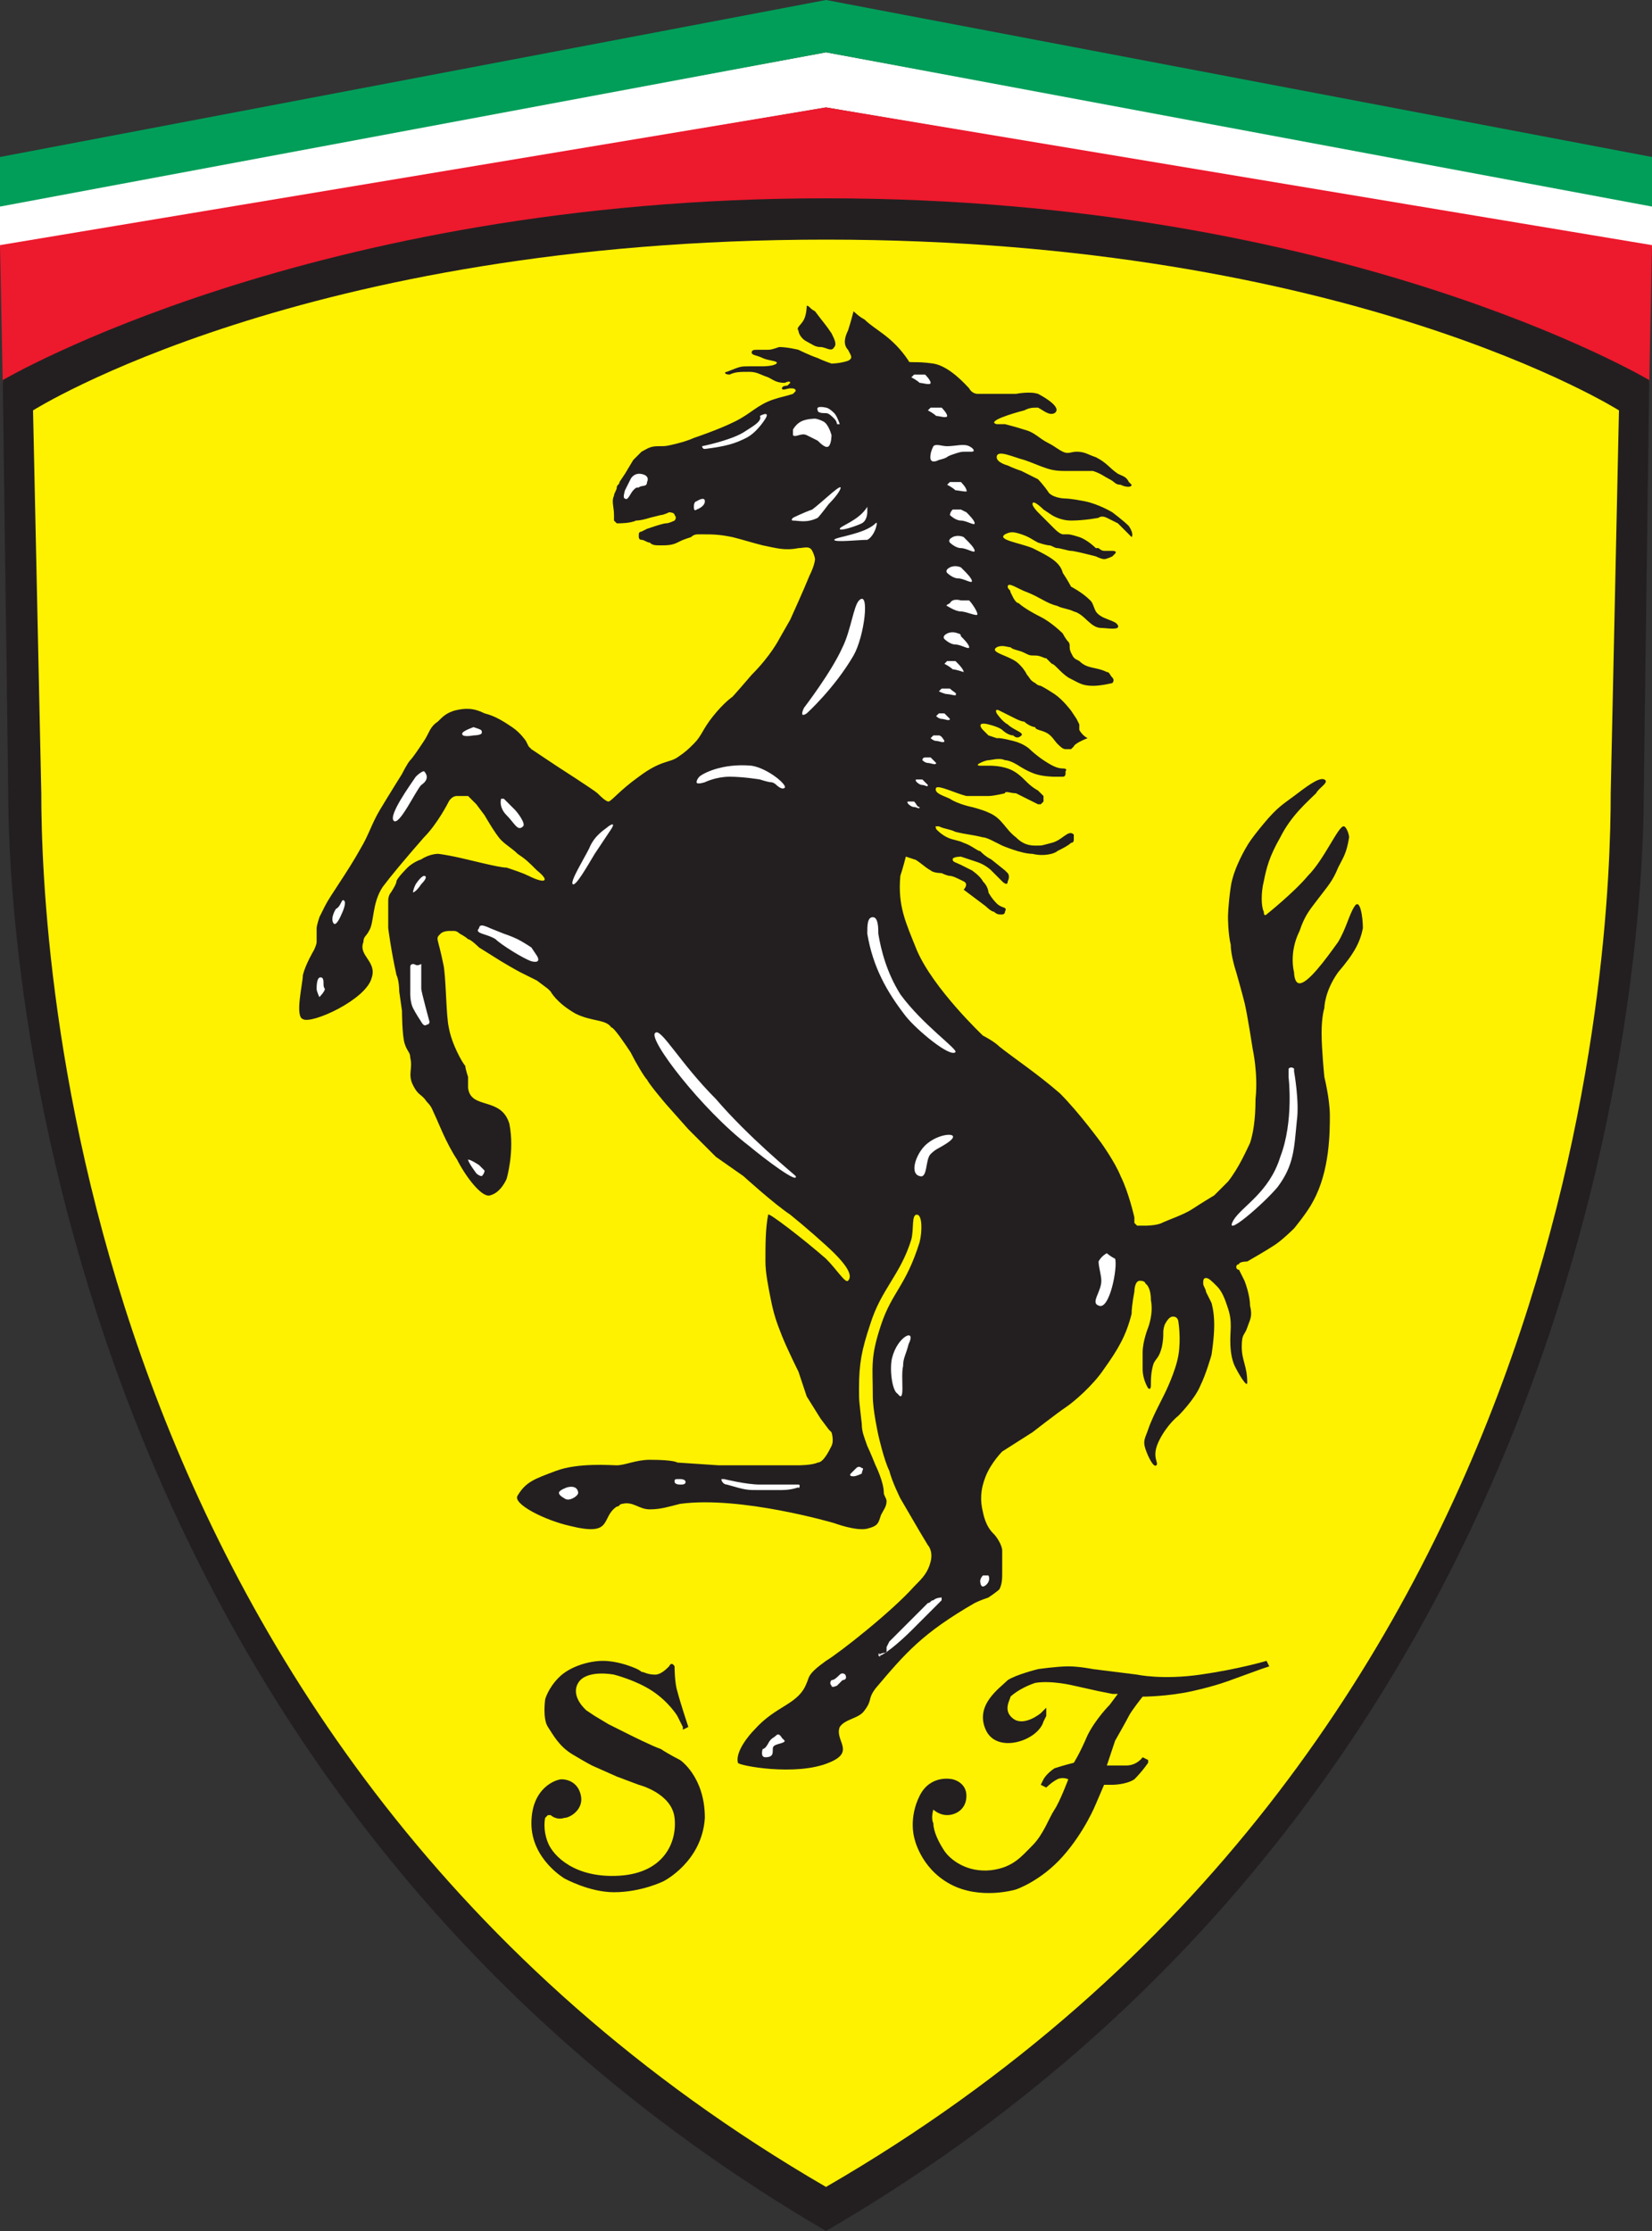 <?xml version="1.0" encoding="utf-8"?>
<!-- Generator: Adobe Illustrator 21.0.2, SVG Export Plug-In . SVG Version: 6.00 Build 0)  -->
<svg version="1.1" id="Livello_2" xmlns="http://www.w3.org/2000/svg" xmlns:xlink="http://www.w3.org/1999/xlink" x="0px" y="0px"
	 viewBox="0 0 60 81" style="enable-background:new 0 0 60 81;" xml:space="preserve">
<rect x="0" y="0" width="60" height="81" fill="#333333" stroke="none"/>
<style type="text/css">
	.st0{clip-path:url(#SVGID_2_);}
	.st1{fill:#FFFFFF;}
	.st2{fill:#ED192D;}
	.st3{fill:#231F20;}
	.st4{fill:#FFF200;}
	.st5{fill:#009E59;}
</style>
<g id="g4146_1_">
	<g id="g4148_1_">
		<g id="g4150_1_">
			<g>
				<defs>
					<rect id="SVGID_1_" x="0" y="0" width="60" height="81"/>
				</defs>
				<clipPath id="SVGID_2_">
					<use xlink:href="#SVGID_1_"  style="overflow:visible;"/>
				</clipPath>
				<g id="g4152_1_" class="st0">
					<g id="g4158_1_">
						<path id="path4160_1_"   class="st1" d="M0,7.4V9l30-5.1L60,9V7.4L30,1.9L0,7.4z"/>
						<path id="path4162_1_"   class="st2" d="M60,8.9L30,3.9L0,8.9l0.1,5c0,0,15.1-6.5,29.9-6.5
							c14.9,0,29.9,6.5,29.9,6.5L60,8.9z"/>
						<path id="path4164_1_"   class="st3" d="M30,7.2c-18.7,0-29.9,6.6-29.9,6.6l0.2,15
							C0.3,35.7,2.6,65,30,81c27.5-16,29.7-45.3,29.7-52.2l0.2-15C59.9,13.8,48.8,7.2,30,7.2"/>
						<path id="path4166_1_"   class="st4" d="M58.8,14.9c0,0-9.8-6.2-28.8-6.2S1.2,14.9,1.2,14.9
							l0.3,13.9c0,5.5,1.1,34.7,28.5,50.6c27.5-15.9,28.5-45.1,28.5-50.6L58.8,14.9z"/>
						<path id="path4168_1_"   class="st3" d="M24.5,60.5c0,0-0.1-0.2-0.2,0
							c-0.1,0.1-0.3,0.3-0.5,0.3c-0.3,0-0.4-0.1-0.5-0.1c-0.1-0.1-0.4-0.2-0.4-0.2s-0.5-0.2-1-0.2c-0.5,0-1.2,0.2-1.6,0.6
							c-0.4,0.4-0.5,0.8-0.5,0.8s-0.1,0.7,0.1,1c0.2,0.3,0.4,0.7,0.9,1c0.5,0.3,0.7,0.4,0.7,0.4l0.9,0.4l0.8,0.3
							c0,0,1.2,0.3,1.3,1.2c0.1,0.9-0.4,2-2,2.1c-1.6,0.1-2.4-0.7-2.6-1.2c-0.2-0.5-0.1-0.9-0.1-0.9l0.1-0.1l0.1,0
							c0,0,0.2,0.2,0.5,0.1c0.2,0,0.7-0.3,0.6-0.8c-0.1-0.5-0.5-0.6-0.7-0.6c-0.2,0-1.1,0.3-1.1,1.6c0,1.3,1.2,2,1.2,2
							s0.9,0.5,1.8,0.5c1,0,1.8-0.4,1.8-0.4s1.4-0.7,1.5-2.3c0-1.5-0.9-2.1-0.9-2.1s-0.4-0.2-0.7-0.4c-0.3-0.1-1.1-0.5-1.1-0.5
							l-0.8-0.4l-0.5-0.3l-0.3-0.2c0,0-0.6-0.5-0.3-1c0.3-0.5,1.3-0.3,1.3-0.3s0.8,0.2,1.4,0.6c0.6,0.4,0.9,0.9,0.9,0.9l0.2,0.4
							l0,0.1l0.2-0.1c0,0-0.3-0.9-0.4-1.3C24.5,61.1,24.5,60.5,24.5,60.5"/>
						<path id="path4170_1_"   class="st3" d="M33.9,65.7c0,0,0.2,0.2,0.5,0.2
							c0.3,0,0.7-0.2,0.7-0.7c0-0.5-0.5-0.6-0.5-0.6s-0.8-0.2-1.2,0.6c-0.4,0.8-0.2,1.5-0.2,1.5s0.2,1.1,1.3,1.7
							c1.1,0.6,2.4,0.2,2.4,0.2s0.9-0.3,1.7-1.2c0.8-0.9,1.2-1.9,1.2-1.9l0.3-0.7l0.3,0c0,0,0.5,0,0.8-0.2c0.3-0.3,0.5-0.6,0.5-0.6
							l0-0.1l-0.2-0.1c0,0-0.2,0.3-0.6,0.3c-0.3,0-0.7,0-0.7,0l0.3-0.9c0,0,0.4-0.7,0.5-0.9c0.1-0.2,0.5-0.7,0.5-0.7s0.9,0,1.8-0.2
							c0.9-0.2,1.4-0.4,1.4-0.4l1.1-0.4l0.3-0.1l-0.1-0.2c0,0-1,0.3-2.4,0.5c-1.4,0.2-2.3,0-2.3,0l-1.6-0.2c0,0-0.5-0.1-0.9-0.1
							c-0.4,0-1.1,0.1-1.1,0.1s-0.8,0.2-1.1,0.4c-0.3,0.3-1.2,0.9-0.8,1.8c0.4,0.9,1.9,0.4,2.1-0.3c0,0,0.1-0.2,0.1-0.2l0-0.1L38,62
							l-0.2,0.2c0,0-0.6,0.5-1,0.2c-0.4-0.3-0.1-0.7-0.1-0.8c0,0,0.3-0.3,0.9-0.5c0.6-0.1,1.4,0.1,1.4,0.1l0.9,0.2
							c0,0,0.5,0.1,0.5,0.1c0,0,0.2,0,0.2,0l-0.3,0.4c0,0-0.5,0.5-0.8,1.1c-0.3,0.7-0.5,1-0.5,1l0,0c0,0-0.4,0.1-0.7,0.2
							c-0.3,0.2-0.4,0.4-0.4,0.4l-0.1,0.2l0.2,0.1c0,0,0.2-0.2,0.4-0.3c0.2-0.1,0.4,0,0.4,0s-0.3,0.8-0.5,1.1
							c-0.2,0.3-0.4,0.9-0.8,1.3c-0.4,0.4-0.7,0.8-1.5,0.9c-0.9,0.1-1.5-0.4-1.7-0.7c-0.2-0.3-0.4-0.7-0.4-1
							C33.8,66,33.9,65.7,33.9,65.7"/>
						<path id="path4172_1_"   class="st5" d="M0,7.5V5.7L30,0l30,5.7v1.8L30,1.9L0,7.5z"/>
						<path id="path4174_1_"   class="st3" d="M29.3,11.1c0,0,0,0.3-0.1,0.5
							c-0.1,0.2-0.3,0.3-0.2,0.4c0,0.1,0.1,0.3,0.3,0.4c0.2,0.1,0.3,0.2,0.5,0.2c0.2,0,0.4,0.2,0.5,0c0.1-0.1,0-0.3-0.1-0.5
							c-0.2-0.3-0.3-0.4-0.6-0.8C29.4,11.2,29.4,11.1,29.3,11.1"/>
						<path id="path4176_1_"   class="st3" d="M27.9,44.1c0-0.1,1.3,0.9,2.1,1.6
							c0.4,0.4,0.7,0.9,0.8,0.8c0.2-0.2-0.1-0.6-0.5-1c-0.3-0.3-1.1-1-1.6-1.4c-0.6-0.4-1.7-1.4-1.7-1.4L26,42L25,41l-0.8-0.9
							c0,0-0.6-0.7-0.7-0.9c-0.1-0.1-0.4-0.6-0.6-1c-0.2-0.3-0.6-0.9-0.7-0.9c-0.2-0.3-0.7-0.2-1.3-0.5c-0.7-0.4-0.9-0.8-0.9-0.8
							S20,36,20,36c0,0-0.1-0.1-0.1-0.1l-0.4-0.3l-0.2-0.1c0,0-0.2-0.1-0.4-0.2c-0.2-0.1-0.7-0.4-0.7-0.4l-0.8-0.5
							c0,0-0.3-0.3-0.4-0.3c-0.1-0.1-0.3-0.2-0.3-0.2s-0.1-0.1-0.2-0.1c0,0-0.2,0-0.2,0s-0.2,0-0.3,0.1c-0.2,0.2-0.1,0.1,0.1,1.1
							c0.1,0.4,0.1,1.9,0.2,2.3c0.1,0.6,0.5,1.3,0.6,1.4c0,0.1,0.1,0.4,0.1,0.4s0,0.3,0,0.4c0.1,0.8,1.2,0.3,1.5,1.3
							c0.2,1-0.1,2-0.1,2s-0.2,0.5-0.6,0.6c-0.3,0.1-0.9-0.7-1.2-1.3c-0.4-0.6-0.7-1.4-0.8-1.6c-0.1-0.2-0.1-0.3-0.3-0.5
							c-0.2-0.3-0.3-0.2-0.5-0.6c-0.2-0.4,0-0.6-0.1-1c0-0.2-0.1-0.2-0.2-0.5c-0.1-0.3-0.1-1.2-0.1-1.2L14.5,36c0,0,0-0.4-0.1-0.6
							c-0.2-0.9-0.3-1.7-0.3-1.7l0-0.3l0-0.4c0,0,0-0.2,0-0.3c0-0.2,0.1-0.3,0.1-0.3s0.2-0.3,0.2-0.4c0-0.1,0.4-0.5,0.4-0.5
							s0.2-0.2,0.5-0.3c0.3-0.2,0.6-0.2,0.6-0.2s0.1,0,0.6,0.1c0.5,0.1,1.6,0.4,1.9,0.4c0.3,0.1,0.6,0.2,0.8,0.3
							c0.6,0.3,0.8,0.2,0.3-0.2c-0.3-0.3-0.4-0.4-0.7-0.6c-0.2-0.2-0.4-0.3-0.6-0.5c-0.2-0.2-0.6-0.9-0.6-0.9l-0.3-0.4
							c0,0-0.2-0.2-0.2-0.2c0,0-0.1-0.1-0.1-0.1s-0.2,0-0.4,0c-0.2,0-0.3,0.2-0.3,0.2s-0.4,0.8-0.9,1.3c-0.7,0.8-1.2,1.4-1.5,1.8
							c-0.4,0.6-0.3,1.3-0.5,1.6c-0.1,0.2-0.2,0.2-0.2,0.4c-0.2,0.5,0.5,0.7,0.3,1.3c-0.2,0.8-2.2,1.7-2.5,1.5c-0.3-0.1,0-1.3,0-1.6
							c0.1-0.4,0.4-0.9,0.4-0.9c0,0,0.1-0.2,0.1-0.3c0-0.1,0-0.4,0-0.5c0-0.1,0.1-0.4,0.1-0.4s0,0,0.2-0.4c0.2-0.4,0.8-1.2,1.3-2.1
							c0.3-0.5,0.4-0.9,0.7-1.4c0.3-0.5,0.8-1.3,0.8-1.3s0.2-0.4,0.3-0.5c0.1-0.1,0.3-0.4,0.5-0.7c0.2-0.3,0.2-0.5,0.5-0.7
							c0.2-0.2,0.3-0.3,0.6-0.4c0.4-0.1,0.7-0.1,1.1,0.1c0.4,0.1,0.7,0.3,1,0.5c0.3,0.2,0.5,0.5,0.5,0.5l0.1,0.2l0.1,0.1l0.3,0.2
							l0.6,0.4c0,0,1.4,0.9,1.5,1c0.1,0.1,0.3,0.3,0.4,0.3c0.1,0,0.4-0.4,1.1-0.9c0.8-0.6,1.1-0.5,1.4-0.7c0.3-0.2,0.4-0.3,0.6-0.5
							c0.3-0.3,0.3-0.5,0.7-1c0.4-0.5,0.7-0.7,0.7-0.7s0.1-0.1,0.7-0.8c0.7-0.7,1-1.3,1-1.3l0.4-0.7c0,0,0.5-1.1,0.7-1.6
							c0.2-0.4,0.2-0.6,0.2-0.6s0-0.1-0.1-0.3c-0.1-0.2-0.3-0.1-0.5-0.1c-0.5,0.1-0.8,0-1.3-0.1c-0.4-0.1-0.7-0.2-1.1-0.3
							c-0.5-0.1-0.7-0.1-1.2-0.1c-0.1,0-0.2,0-0.3,0.1c-0.3,0.1-0.3,0.1-0.5,0.2c-0.2,0.1-0.4,0.1-0.6,0.1c-0.2,0-0.3,0-0.4-0.1
							c-0.1,0-0.2-0.1-0.3-0.1c-0.1,0-0.1-0.1-0.1-0.1c0,0,0,0,0-0.1c0-0.1,0.1-0.1,0.1-0.1l0.2-0.1c0,0,0.3-0.1,0.3-0.1
							c0,0,0.3-0.1,0.4-0.1c0.1,0,0.3-0.1,0.3-0.1s0.1-0.1,0-0.2c0-0.1-0.2-0.1-0.2-0.1s-0.2,0.1-0.3,0.1c0,0-0.4,0.1-0.4,0.1
							s-0.3,0.1-0.5,0.1c-0.2,0.1-0.6,0.1-0.6,0.1l-0.1,0c0,0-0.1-0.1-0.1-0.1c0-0.1,0-0.1,0-0.2c0-0.3-0.1-0.5,0-0.7
							c0-0.1,0.1-0.2,0.1-0.3c0-0.1,0.1-0.1,0.1-0.2l0.2-0.3l0.3-0.5c0.1-0.1,0.2-0.2,0.3-0.3c0.2-0.1,0.3-0.2,0.6-0.2
							c0.3,0,0.3,0,0.7-0.1c0.4-0.1,0.6-0.2,0.6-0.2s0.9-0.3,1.5-0.6c0.6-0.3,0.8-0.6,1.4-0.8c0.3-0.1,0.4-0.1,0.7-0.2
							c0,0,0,0,0.1-0.1c0-0.1-0.1-0.1-0.2-0.1c-0.1,0-0.3,0.1-0.3,0c0-0.1,0.2-0.1,0.2-0.1s0.1-0.1,0.1-0.1c0-0.1-0.2,0-0.2,0
							c-0.3,0-0.4-0.1-0.6-0.2c-0.3-0.1-0.4-0.2-0.7-0.2c-0.3,0-0.5,0-0.7,0.1c-0.2,0-0.2-0.1-0.1-0.1c0.5-0.2,0.5-0.2,0.8-0.2
							c0.2,0,0.4,0,0.5,0c0,0,0.4,0,0.5-0.1c0.1-0.1-0.3-0.1-0.5-0.2c-0.2-0.1-0.4-0.1-0.4-0.2c0-0.1,0.1-0.1,0.2-0.1
							c0.1,0,0.2,0,0.3,0c0.2,0,0.2,0,0.5-0.1c0.3,0,0.7,0.1,0.7,0.1s0.4,0.2,0.7,0.3c0.2,0.1,0.5,0.2,0.5,0.2s0.3,0,0.6-0.1
							c0.2-0.1,0.1-0.2,0-0.4c-0.1-0.1-0.2-0.3,0-0.7c0.1-0.3,0.2-0.7,0.2-0.7c0,0,0.2,0.2,0.4,0.3c0.4,0.4,1,0.6,1.6,1.5
							c0,0.1,0.2,0,0.9,0.1c0.6,0.1,1.2,0.8,1.3,0.9c0.1,0.2,0.3,0.2,0.3,0.2l0.3,0l1.1,0c0,0,0.5-0.1,0.8,0
							c0.2,0.1,0.9,0.5,0.6,0.7c-0.2,0.1-0.4-0.1-0.6-0.2c-0.2,0-0.3,0-0.5,0.1c-0.4,0.1-1.4,0.4-1,0.5c0,0,0.1,0,0.1,0l0.2,0
							c0,0,0.4,0.1,0.7,0.2c0.4,0.1,0.5,0.3,0.9,0.5c0.2,0.1,0.3,0.2,0.5,0.3c0.2,0.1,0.3,0,0.5,0c0.3,0,0.4,0.1,0.7,0.2
							c0.4,0.2,0.5,0.4,0.8,0.6c0.2,0.1,0.3,0.1,0.4,0.3c0,0,0.1,0.1,0.1,0.1c0,0.1-0.2,0.1-0.4,0c-0.2,0-0.2-0.1-0.4-0.2
							c-0.2-0.1-0.3-0.2-0.6-0.3c-0.2,0-0.3,0-0.5,0c-0.2,0-0.3,0-0.4,0c-0.3,0-0.5,0-0.8-0.1c-0.3-0.1-0.5-0.2-0.8-0.3
							c-0.4-0.1-1-0.4-1-0.1c0,0.2,0.4,0.3,0.4,0.3s0.2,0.1,0.5,0.2c0.2,0.1,0.4,0.2,0.4,0.2l0.2,0.1c0,0,0.2,0.2,0.4,0.5
							c0.2,0.2,0.6,0.2,0.6,0.2s0.2,0,0.7,0.1c0.5,0.1,1,0.4,1,0.4s0.4,0.3,0.6,0.5c0.2,0.3,0.1,0.4,0.1,0.4c0,0,0,0,0,0
							c0,0-0.3-0.3-0.3-0.3l-0.2-0.2c0,0-0.2-0.1-0.4-0.2c-0.2-0.1-0.3,0-0.3,0s-0.5,0.1-1,0.1c-0.4,0-0.7-0.2-0.7-0.2l-0.3-0.2
							c0,0-0.4-0.4-0.4-0.2c0,0.1,0.2,0.3,0.2,0.3s0.1,0.1,0.2,0.2c0.2,0.2,0.2,0.2,0.4,0.4c0.2,0.2,0.3,0.2,0.3,0.2s0.1,0,0.1,0
							c0,0,0.1,0,0.1,0s0.1,0,0.4,0.1c0.3,0.1,0.6,0.4,0.6,0.4s0,0,0.1,0c0,0,0.1,0.1,0.2,0.1c0,0,0.1,0,0.3,0s0.1,0.1,0.1,0.1l0,0
							l-0.1,0.1c0,0-0.2,0.1-0.3,0.1c-0.1,0-0.3-0.1-0.3-0.1l-0.4-0.1c0,0-0.4-0.1-0.5-0.1c-0.1,0-0.4-0.1-0.5-0.1
							c-0.1,0-0.2-0.1-0.3-0.1c0,0-0.1,0-0.4-0.1c-0.2-0.1-0.3-0.2-0.6-0.3c-0.3-0.1-0.4-0.1-0.6,0c-0.3,0.2,0.5,0.3,1,0.5
							c0.6,0.3,1,0.5,1.1,0.9c0.2,0.3,0.3,0.5,0.3,0.5s0.4,0.2,0.7,0.5c0.1,0.1,0.1,0.2,0.2,0.4c0.2,0.3,0.7,0.3,0.8,0.5
							c0.1,0.2-0.4,0.1-0.6,0.1c-0.4,0-0.6-0.5-1-0.6c-0.2-0.1-0.4-0.1-0.6-0.2c-0.4-0.1-0.6-0.3-1.1-0.5c-0.3-0.1-0.7-0.4-0.7-0.2
							c0,0.1,0.1,0.1,0.1,0.2c0,0,0.1,0.2,0.1,0.2s0.1,0.2,0.2,0.2c0.1,0.1,0.4,0.3,0.8,0.5c0.4,0.2,0.8,0.6,0.8,0.6
							s0.1,0.2,0.2,0.3c0.1,0.1,0,0.2,0.1,0.4c0.1,0.2,0.1,0.2,0.3,0.3c0.3,0.3,0.6,0.2,1,0.4c0.1,0,0.1,0.1,0.2,0.2
							c0.1,0.1,0,0.2,0,0.2s-0.4,0.1-0.7,0.1c-0.4,0-0.5-0.1-0.9-0.3c-0.3-0.2-0.5-0.5-0.6-0.5c0,0-0.1-0.1-0.2-0.2
							c-0.1,0-0.2-0.1-0.4-0.1c-0.2,0-0.2,0-0.4-0.1c-0.2-0.1-0.4-0.1-0.5-0.2c-0.1,0-0.3-0.1-0.5,0c-0.3,0.2,0.5,0.3,0.8,0.6
							c0.1,0.1,0.2,0.2,0.3,0.4c0.1,0.1,0.1,0.2,0.3,0.3c0.1,0.1,0.2,0.1,0.2,0.1s0.2,0.1,0.5,0.3c0.3,0.2,0.6,0.6,0.6,0.6l0.2,0.3
							l0.1,0.2l0,0.1l0,0.1c0,0,0.1,0.2,0.3,0.3C39,27,39,27.1,39,27.1s0,0-0.1,0.1c-0.1,0-0.1,0-0.2,0c-0.1,0-0.2-0.1-0.3-0.2
							c-0.1-0.1-0.2-0.3-0.4-0.4c-0.2-0.1-0.4-0.1-0.4-0.2c-0.1,0-0.3-0.1-0.4-0.2c-0.1,0-0.3-0.1-0.3-0.1s-0.4-0.2-0.6-0.3
							c-0.2-0.1-0.1,0.1-0.1,0.1s0.2,0.3,0.4,0.4c0.2,0.2,0.6,0.3,0.5,0.4c-0.1,0.1-0.2,0.1-0.3,0c-0.2,0-0.4-0.2-0.4-0.2
							s-0.1-0.1-0.5-0.2c-0.4-0.1-0.3,0.1-0.2,0.2c0.1,0.1,0.2,0.2,0.2,0.2l0.3,0.1l0.1,0c0,0,0.1,0,0.5,0.1
							c0.4,0.1,0.6,0.3,0.6,0.3s0.2,0.2,0.5,0.4c0.3,0.2,0.5,0.3,0.7,0.3c0.2,0,0.1,0.1,0.1,0.1s0,0.1,0,0.1c0,0,0,0.1-0.1,0.1
							c0,0,0,0-0.1,0c0,0-0.2,0-0.2,0s-0.4,0-0.7-0.1c-0.3-0.1-0.6-0.3-0.6-0.3c0,0-0.3-0.2-0.5-0.2c-0.2-0.1-0.5,0-0.6,0
							c0,0-0.1,0-0.3,0.1c-0.2,0.1,0,0.1,0,0.1l0.1,0l0.3,0c0,0,0.3,0,0.6,0.1c0.3,0.1,0.5,0.3,0.7,0.5c0.2,0.2,0.4,0.3,0.4,0.3
							l0.1,0.1l0.1,0.1l0,0.1c0,0,0,0,0,0.1c0,0-0.1,0.1-0.1,0.1s-0.1,0-0.1,0c0,0-0.2-0.1-0.4-0.2c-0.2-0.1-0.2-0.1-0.4-0.2
							c-0.2,0-0.4-0.1-0.4,0c0,0-0.4,0.1-0.6,0.1c-0.3,0-0.5,0-0.8,0c-0.4-0.1-1-0.4-1.1-0.3c-0.1,0.2,0.3,0.3,0.5,0.4
							c0.3,0.2,0.8,0.3,0.8,0.3s0.4,0.1,0.6,0.2c0.5,0.2,0.6,0.6,1,0.9c0.2,0.2,0.4,0.3,0.7,0.3c0.3,0,0.2,0,0.6-0.1
							c0.4-0.1,0.6-0.5,0.8-0.3c0,0,0,0.1,0,0.1c0,0,0,0.1,0,0.1s0,0.1-0.1,0.1c-0.1,0.1-0.3,0.2-0.5,0.3c-0.1,0.1-0.5,0.2-0.9,0.1
							c-0.4,0-1.1-0.3-1.1-0.3l-0.4-0.2c0,0-0.2-0.1-0.3-0.1c-0.4-0.1-0.6-0.1-1-0.2c-0.2-0.1-0.4-0.1-0.6-0.2c-0.2,0-0.1,0-0.1,0.1
							c0.1,0.1,0.2,0.2,0.4,0.3c0.2,0.1,0.4,0.1,0.6,0.2c0.3,0.1,0.5,0.3,0.6,0.3c0.1,0.1,0.2,0.2,0.4,0.3l0.5,0.4
							c0,0,0.1,0.1,0.1,0.1s0.1,0.1,0,0.3c0,0.2-0.2,0-0.2,0l-0.1-0.1l-0.1-0.1l-0.2-0.2c0,0-0.2-0.2-0.5-0.3
							c-0.3-0.1-0.6-0.2-0.6-0.2s-0.3,0-0.3,0.1c0,0.1,0.1,0.1,0.3,0.2c0.2,0.1,0.4,0.2,0.4,0.2s0.3,0.2,0.4,0.4
							c0.2,0.2,0.2,0.4,0.2,0.4s0.1,0.2,0.3,0.4c0.2,0.2,0.4,0.1,0.3,0.3c0,0.1-0.1,0.1-0.1,0.1s-0.1,0-0.1,0c0,0-0.1,0-0.2-0.1
							c-0.1,0-0.3-0.2-0.3-0.2s-0.4-0.3-0.4-0.3c0,0-0.4-0.3-0.4-0.3S35.2,32.1,35,32c-0.2-0.1-0.4-0.2-0.5-0.2
							c-0.1,0-0.3-0.1-0.3-0.1s-0.3,0-0.4-0.1c-0.2-0.1-0.5-0.4-0.6-0.4c0,0-0.3-0.1-0.3-0.1c0,0-0.1,0.4-0.2,0.7
							c-0.1,1.1,0.2,1.7,0.6,2.7c0.6,1.4,2.4,3.1,2.4,3.1s0.4,0.2,0.6,0.4c0.5,0.4,1.4,1,2.2,1.7c0.7,0.7,1.5,1.8,1.5,1.8
							s0.5,0.7,0.7,1.2c0.3,0.6,0.5,1.5,0.5,1.5s0,0.2,0,0.2c0,0,0.1,0.1,0.1,0.1l0.3,0c0,0,0.4,0,0.6-0.1c0.2-0.1,0.8-0.3,1.1-0.5
							s0.8-0.5,0.8-0.5s0.1-0.1,0.5-0.5c0.4-0.5,0.7-1.2,0.8-1.4c0.1-0.3,0.2-0.8,0.2-1.6c0.1-0.9-0.1-1.8-0.1-1.8s-0.2-1.3-0.3-1.7
							c-0.1-0.4-0.3-1.1-0.3-1.1s-0.2-0.6-0.2-1c-0.1-0.4-0.1-1-0.1-1s0-0.4,0.1-1.1c0.1-0.7,0.6-1.5,0.6-1.5s0.1-0.2,0.6-0.8
							c0.5-0.6,0.7-0.7,1.1-1c0.4-0.3,0.9-0.7,1.1-0.6c0.2,0.1-0.2,0.3-0.3,0.5c-0.3,0.3-0.9,0.8-1.3,1.6c-0.4,0.7-0.5,1.1-0.6,1.6
							c-0.1,0.4-0.1,0.9,0,1.1c0,0.2,0.1,0.1,0.1,0.1s1-0.8,1.5-1.4c0.6-0.6,1.1-1.8,1.3-1.8c0.1,0,0.2,0.3,0.2,0.4
							c-0.1,0.6-0.2,0.7-0.4,1.1c-0.2,0.5-0.4,0.7-0.7,1.1c-0.3,0.4-0.5,0.6-0.7,1.2c-0.4,0.8-0.2,1.5-0.2,1.5s0,0.4,0.2,0.4
							c0.3,0,0.9-0.8,1.4-1.5c0.3-0.5,0.4-1,0.6-1.3c0.2-0.3,0.3,0.4,0.3,0.8c-0.1,0.5-0.3,0.9-0.9,1.6c-0.5,0.7-0.5,1.3-0.5,1.3
							s-0.1,0.3-0.1,0.9c0,0.6,0.1,1.6,0.1,1.6s0.2,0.8,0.2,1.4c0,0.6,0,2-0.6,3.1c-0.2,0.4-0.7,1-0.7,1s-0.4,0.4-0.7,0.6
							c-0.3,0.2-1,0.6-1,0.6S45,45.8,45,45.9c-0.1,0-0.1,0.1-0.1,0.1s0,0.1,0.1,0.1c0,0,0.2,0.4,0.2,0.4s0.2,0.5,0.2,0.9
							c0.1,0.4,0,0.5-0.1,0.8c-0.1,0.3-0.2,0.2-0.2,0.7c0,0.5,0.2,0.7,0.2,1.3c0,0.2-0.3-0.3-0.4-0.5c-0.3-0.5-0.2-1.3-0.2-1.5
							c0-0.2,0-0.4-0.1-0.7c-0.1-0.3-0.2-0.6-0.4-0.8c-0.2-0.2-0.3-0.3-0.4-0.3c-0.1,0-0.1,0.1-0.1,0.2c0,0.1,0.1,0.2,0.1,0.3
							c0,0,0.2,0.4,0.2,0.4s0.1,0.3,0.1,0.8c0,0.5-0.1,1.1-0.1,1.1s-0.2,0.7-0.4,1.1c-0.2,0.5-0.8,1.1-0.8,1.1s-0.4,0.3-0.7,0.9
							c-0.3,0.6,0,0.8-0.1,0.9c-0.1,0.1-0.3-0.3-0.4-0.6c-0.1-0.3,0-0.4,0.1-0.7c0.1-0.3,0.3-0.7,0.3-0.7l0.3-0.6
							c0,0,0.4-0.8,0.5-1.4c0.1-0.6,0-1.2,0-1.2s0-0.2-0.2-0.2c-0.1,0-0.2,0.1-0.3,0.3c-0.1,0.3,0,0.3-0.1,0.8
							c-0.1,0.4-0.2,0.4-0.3,0.6c-0.1,0.3-0.1,0.6-0.1,0.8c0,0.2-0.1,0.1-0.1,0.1s-0.2-0.3-0.2-0.7c0-0.2,0-0.3,0-0.6
							c0-0.4,0.2-0.9,0.2-0.9s0.2-0.5,0.1-1c0-0.5-0.2-0.6-0.2-0.6s0-0.1-0.2-0.1c-0.2,0-0.2,0.4-0.2,0.4s-0.1,0.5-0.1,0.8
							c-0.2,0.8-0.5,1.3-1,2c-0.4,0.6-1.1,1.2-1.4,1.4s-1.2,0.9-1.2,0.9l-1.1,0.7c0,0-0.4,0.4-0.6,0.9c-0.2,0.5-0.2,0.9-0.1,1.3
							c0.1,0.5,0.3,0.7,0.4,0.8c0.1,0.1,0.3,0.4,0.3,0.6c0,0.2,0,0.3,0,0.4c0,0.1,0,0.2,0,0.4c0,0.2,0,0.4-0.1,0.6
							c-0.1,0.1-0.4,0.3-0.4,0.3s-0.3,0.1-0.5,0.2c-1.9,1.1-2.5,1.8-3.6,3.1c-0.3,0.4-0.1,0.4-0.4,0.8c-0.2,0.3-0.7,0.3-0.9,0.6
							c-0.2,0.5,0.6,0.9-0.4,1.3c-1.2,0.5-3.3,0.1-3.3,0c-0.1-0.4,0.4-1,0.6-1.2c0.8-0.9,1.6-0.9,1.9-1.7c0.1-0.2,0-0.3,0.7-0.8
							c0.5-0.3,2.4-1.8,3.2-2.7c0.3-0.3,0.5-0.5,0.6-0.9c0.1-0.4-0.1-0.6-0.1-0.6l-0.3-0.5l-0.7-1.2c0,0-0.3-0.6-0.4-1
							c-0.2-0.4-0.4-1.3-0.4-1.3s-0.2-0.9-0.2-1.4c0-1.1-0.1-1.4,0.3-2.6c0.4-1.2,0.9-1.4,1.4-3c0.1-0.4,0.1-1-0.1-1
							c-0.2,0-0.1,0.5-0.2,0.9c-0.4,1.3-1.1,1.8-1.5,3.1c-0.3,0.9-0.4,1.4-0.4,2.3c0,0.5,0,0.4,0.1,1.3c0,0.3,0.1,0.5,0.2,0.8
							c0.1,0.2,0.3,0.7,0.3,0.7s0.3,0.6,0.3,1c0,0.1,0.1,0.2,0.1,0.3c0,0.2-0.1,0.3-0.2,0.5c-0.1,0.3-0.1,0.4-0.5,0.5
							c-0.4,0.1-1.2-0.2-1.2-0.2s-3.4-1-5.6-0.7c-0.4,0.1-0.7,0.2-1.1,0.2c-0.4,0-0.6-0.3-1-0.2c-0.1,0-0.1,0.1-0.2,0.1
							c-0.6,0.4-0.1,1.1-1.7,0.7c-0.9-0.2-2.1-0.8-1.9-1.1c0.3-0.5,0.6-0.6,1.4-0.9c0.8-0.3,2-0.2,2.2-0.2c0.3,0,0.7-0.2,1.2-0.2
							c0.9,0,1,0.1,1,0.1l1.5,0.1l2.9,0c0,0,0.5,0,0.7-0.1c0.2,0,0.4-0.4,0.5-0.6c0.1-0.2,0-0.5,0-0.5l-0.1-0.1l-0.3-0.4l-0.5-0.8
							L29,49.8c0,0-0.4-0.8-0.6-1.3c-0.2-0.5-0.3-0.8-0.4-1.3c-0.1-0.5-0.2-1-0.2-1.4C27.8,45.2,27.8,44.6,27.9,44.1"/>
						<path id="path4178_1_"   class="st1" d="M46.4,43.1c0.6-0.8,0.6-1.4,0.7-2.4
							c0.1-0.7-0.1-1.8-0.1-1.8l0-0.1c0,0-0.1-0.1-0.2,0c0,0.2,0,0.3,0,0.3s0.2,1.6-0.3,2.9c-0.4,1.3-1.4,1.8-1.7,2.3
							C44.4,45,45.9,43.7,46.4,43.1"/>
						<path id="path4180_1_"   class="st1" d="M40.2,45.5c0,0-0.2,0.1-0.3,0.3
							c0,0.2,0.1,0.5,0.1,0.7c0,0.4-0.4,0.8-0.1,0.9c0.4,0.2,0.7-1.4,0.6-1.7C40.3,45.6,40.2,45.5,40.2,45.5"/>
						<path id="path4182_1_"   class="st1" d="M35.9,57.2c0,0-0.1,0-0.2,0c-0.1,0.1-0.1,0.2-0.1,0.2
							s0,0.2,0.1,0.2C35.8,57.6,36,57.4,35.9,57.2C36,57.3,35.9,57.2,35.9,57.2"/>
						<path id="path4184_1_"   class="st1" d="M31.9,60.1C31.9,60.1,31.9,60.1,31.9,60.1
							C32,60.2,32,60.1,31.9,60.1c0.1,0.1,0.8-0.5,1.2-0.9c0.4-0.4,1.1-1.1,1.1-1.1s0-0.1,0-0.1c0,0-0.2,0-0.3,0.1
							c-0.1,0-0.1,0.1-0.2,0.1c-0.1,0.1-0.3,0.3-0.3,0.3L32.9,59l-0.3,0.3l-0.3,0.3l-0.1,0.2c0,0,0,0.1,0,0.1c0,0,0,0.1,0,0.1
							S32,60,31.9,60.1C32,60,31.9,60,31.9,60.1C31.9,60,31.9,60.1,31.9,60.1"/>
						<path id="path4186_1_"   class="st1" d="M30.7,60.8c0,0-0.1-0.1-0.2,0
							c-0.1,0.1-0.2,0.2-0.3,0.2c0,0-0.1,0.1,0,0.2c0,0.1,0.2,0,0.2,0c0,0,0.2-0.2,0.2-0.2S30.8,61,30.7,60.8"/>
						<path id="path4188_1_"   class="st1" d="M28.4,63.1c0,0-0.1-0.2-0.2-0.1
							c-0.1,0.1-0.2,0.1-0.3,0.3c0,0-0.1,0.2-0.2,0.2c0,0-0.1,0.3,0.1,0.3c0.4,0,0.2-0.3,0.3-0.4c0.1-0.1,0.4-0.1,0.4-0.2
							C28.5,63.2,28.4,63.1,28.4,63.1"/>
						<path id="path4190_1_"   class="st1" d="M20.6,54c0,0-0.3,0.1-0.3,0.2c0,0.1,0.2,0.2,0.2,0.2
							c0,0,0.1,0.1,0.3,0c0.2-0.1,0.2-0.2,0.2-0.2S21,53.9,20.6,54"/>
						<path id="path4192_1_"   class="st1" d="M24.9,53.8c0,0,0-0.1-0.2-0.1c-0.2,0-0.2,0-0.2,0.1
							c0,0,0,0.1,0.2,0.1C24.8,53.9,24.9,53.9,24.9,53.8"/>
						<path id="path4194_1_"   class="st1" d="M29,53.9c-0.3,0-0.2,0-0.4,0c-0.4,0-0.6,0-1,0
							c-0.5,0-1.3-0.2-1.3-0.2s-0.1,0-0.1,0c0,0.1,0.1,0.2,0.2,0.2c0.7,0.2,0.7,0.2,1.2,0.2c0.3,0,0.4,0,0.6,0c0.3,0,0.5,0,0.8-0.1
							C29,54.1,29.1,53.9,29,53.9"/>
						<path id="path4196_1_"   class="st1" d="M31.3,53.3c0,0-0.1-0.1-0.2,0
							c-0.1,0.1-0.2,0.2-0.2,0.2s-0.1,0.1,0.1,0.1c0.1,0,0.3-0.1,0.3-0.1C31.3,53.4,31.4,53.3,31.3,53.3"/>
						<path id="path4198_1_"   class="st1" d="M29.3,25.9c0,0,1-0.9,1.7-2.1c0.4-0.7,0.6-2.4,0.2-2
							c-0.2,0.2-0.3,1.1-0.6,1.7c-0.4,0.9-1.4,2.2-1.4,2.2S29,26.1,29.3,25.9"/>
						<path id="path4200_1_"   class="st1" d="M25.4,28.2c0,0-0.1,0.1-0.1,0.2c0,0.1,0.3,0,0.3,0
							s0.4-0.2,0.9-0.2c0.5,0,1.1,0.1,1.1,0.1s0.3,0.1,0.4,0.1c0.1,0,0.2,0.1,0.2,0.1c0,0,0.2,0.2,0.3,0.1c0.1-0.1-0.6-0.7-1.2-0.8
							C26.2,27.7,25.5,28.1,25.4,28.2L25.4,28.2z"/>
						<path id="path4202_1_"   class="st1" d="M20.8,32.1c0.1,0.1,0.5-0.6,0.8-1.1
							c0.2-0.3,0.6-0.9,0.6-0.9s0.2-0.3-0.1-0.1c-0.1,0.1-0.5,0.3-0.7,0.8C21.2,31.2,20.7,32,20.8,32.1"/>
						<path id="path4204_1_"   class="st1" d="M18.2,29c0,0-0.1,0.3,0.2,0.6
							c0.3,0.3,0.4,0.6,0.6,0.4c0.1-0.1-0.2-0.5-0.3-0.6c-0.1-0.1-0.2-0.2-0.2-0.2l-0.1-0.1L18.3,29L18.2,29
							C18.3,29,18.3,29,18.2,29"/>
						<path id="path4206_1_"   class="st1" d="M17.2,26.4c0,0-0.3,0.1-0.4,0.2
							c-0.1,0.2,0.4,0.1,0.4,0.1s0.3,0,0.3-0.1C17.5,26.5,17.5,26.5,17.2,26.4"/>
						<path id="path4208_1_"   class="st1" d="M11.7,35.5c-0.2-0.1-0.2,0.3-0.2,0.4
							c0,0.1,0.1,0.3,0.1,0.3c0,0,0.2-0.2,0.2-0.3C11.7,35.8,11.8,35.6,11.7,35.5"/>
						<path id="path4210_1_"   class="st1" d="M17.4,42.3c0,0-0.3-0.2-0.4-0.2
							c0,0.1,0.3,0.5,0.3,0.5s0.1,0.1,0.2,0.1c0.1-0.1,0.1-0.2,0.1-0.2S17.5,42.4,17.4,42.3"/>
						<path id="path4212_1_"   class="st1" d="M15,35c0,0-0.1,0-0.1,0.1c0,0.1,0,0.3,0,0.4
							c0,0.2,0,0.6,0,0.6s0,0.3,0.1,0.5c0.1,0.2,0.3,0.5,0.3,0.5s0.1,0.2,0.2,0.1c0.1,0,0.1-0.1,0.1-0.1s-0.3-1.1-0.3-1.2
							c0-0.3,0-0.8,0-0.8l0-0.1C15.1,35.1,15.1,35,15,35"/>
						<path id="path4214_1_"   class="st1" d="M15.4,31.8c0,0-0.1,0-0.3,0.3
							C15,32.3,15,32.4,15,32.4c0,0,0.1,0,0.3-0.3C15.5,31.9,15.5,31.8,15.4,31.8C15.5,31.8,15.5,31.8,15.4,31.8"/>
						<path id="path4216_1_"   class="st1" d="M19.5,34.7c0,0,0.2,0.3-0.2,0.2
							c-0.3-0.1-1.1-0.6-1.3-0.8c-0.3-0.2-0.8-0.2-0.6-0.4c0,0,0-0.1,0.1-0.1c0.1,0,0.3,0.1,0.3,0.1c0,0,0.5,0.2,0.5,0.2
							c0,0,0.3,0.1,0.5,0.2c0.2,0.1,0.5,0.3,0.5,0.3L19.5,34.7z"/>
						<path id="path4218_1_"   class="st1" d="M28.9,42.7c0.1,0.3-1.1-0.6-1.7-1.1
							c-1.7-1.3-3.7-3.9-3.4-4.1c0.2-0.2,0.9,1.1,2.2,2.4C27.2,41.3,28.8,42.6,28.9,42.7"/>
						<path id="path4220_1_"   class="st1" d="M33.7,41.5c-0.4,0.3-0.7,1.1-0.3,1.2
							c0.3,0.1,0.2-0.6,0.4-0.8c0.2-0.2,0.3-0.2,0.6-0.4C35,41.1,34.2,41.1,33.7,41.5"/>
						<path id="path4222_1_"   class="st1" d="M31.7,33.3c-0.2,0-0.2,0.3-0.2,0.6
							c0.2,1.2,0.7,2.1,1.4,3c0.4,0.5,1.6,1.5,1.8,1.3c0.1-0.1-1.2-1-2-2.1c-0.5-0.8-0.7-1.6-0.8-2.2C31.9,33.7,31.9,33.3,31.7,33.3
							"/>
						<path id="path4224_1_"   class="st1" d="M27,15.7c-0.5,0.3-1.5,0.5-1.5,0.5s0,0.1,0.1,0.1
							c0.8-0.1,1.1-0.2,1.5-0.4c0.4-0.2,0.7-0.7,0.7-0.7s0.2-0.3-0.2-0.1C27.7,15.3,27.3,15.5,27,15.7"/>
						<path id="path4226_1_"   class="st1" d="M33.5,13.6c0,0-0.2,0-0.3,0c-0.1,0.1-0.1,0.1-0.1,0.1
							s0.2,0.1,0.3,0.2c0.1,0,0.4,0.1,0.4,0c0-0.1-0.2-0.3-0.2-0.3C33.6,13.6,33.5,13.6,33.5,13.6"/>
						<path id="path4228_1_"   class="st1" d="M30.5,19.2c0,0.1,0.6-0.1,0.8-0.2
							c0.2-0.1,0.2-0.4,0.2-0.4s0-0.3,0-0.2C31.2,18.9,30.5,19.1,30.5,19.2"/>
						<path id="path4230_1_"   class="st1" d="M30.5,17.8c0.2-0.4-0.6,0.4-1,0.7
							c-0.3,0.1-0.7,0.3-0.7,0.3s-0.1,0.1,0,0.1c0.2,0,0.5,0.1,0.9-0.1c0.1-0.1,0.4-0.5,0.4-0.5S30.4,18,30.5,17.8"/>
						<path id="path4232_1_"   class="st1" d="M30.3,19.6c0,0.1,0.9,0,1.2,0
							c0.2-0.1,0.3-0.4,0.3-0.4s0.1-0.3,0-0.2C31.4,19.4,30.3,19.5,30.3,19.6"/>
						<path id="path4234_1_"   class="st1" d="M15.4,28c0,0-0.1,0-0.3,0.2c-0.2,0.3-1,1.4-0.8,1.6
							c0.2,0.2,0.8-1.1,1-1.3C15.6,28.3,15.5,28.1,15.4,28C15.5,28.1,15.5,28.1,15.4,28"/>
						<path id="path4236_1_"   class="st1" d="M32.4,49.3c-0.1,0.4,0,1.2,0.2,1.3
							c0.3,0.4,0.1-0.6,0.2-1c0-0.3,0.1-0.4,0.2-0.8C33.3,48.2,32.6,48.5,32.4,49.3"/>
						<path id="path4238_1_"   class="st1" d="M29.6,15.2c0,0-0.3,0-0.5,0.1
							c-0.2,0.1-0.3,0.3-0.3,0.3s0,0.1,0,0.2c0.1,0.1,0.3-0.1,0.5,0c0.2,0.1,0.2,0.1,0.4,0.2c0.1,0.1,0.3,0.3,0.4,0.2
							c0.1-0.1,0.1-0.4,0.1-0.4s-0.1-0.4-0.3-0.5C29.7,15.2,29.6,15.2,29.6,15.2"/>
						<path id="path4240_1_"   class="st1" d="M25.3,18.2c0,0-0.1,0-0.1,0.2c0,0.2,0.1,0.1,0.1,0.1
							s0.3-0.1,0.3-0.3C25.6,18,25.3,18.2,25.3,18.2"/>
						<path id="path4242_1_"   class="st1" d="M23.2,17.2c0,0-0.2,0-0.3,0.2
							c-0.1,0.2-0.2,0.4-0.2,0.4s-0.1,0.3,0,0.3c0.1,0.1,0.2-0.2,0.3-0.3c0.1-0.1,0.1-0.1,0.2-0.1c0.1-0.1,0.3,0,0.3-0.2
							C23.6,17.3,23.4,17.2,23.2,17.2"/>
						<path id="path4244_1_"   class="st1" d="M30,14.8c0,0-0.4-0.1-0.3,0.1c0,0.1,0.2,0.1,0.3,0.1
							c0.1,0,0.2,0.1,0.3,0.2c0.1,0.1,0.1,0.2,0.1,0.2c0.1,0,0.1,0,0.1,0s-0.1-0.3-0.2-0.4C30.1,14.8,30,14.8,30,14.8"/>
						<path id="path4246_1_"   class="st1" d="M33.9,16.2c-0.1,0.2-0.1,0.3-0.1,0.3
							s-0.1,0.4,0.3,0.2c0.4-0.1,0.2-0.1,0.5-0.2c0.3-0.1,0.3-0.1,0.5-0.1c0.1,0,0.1,0,0.2,0c0.1,0,0.1-0.1-0.1-0.2
							c-0.2-0.1-0.5,0-0.8,0C34.2,16.2,34,16.1,33.9,16.2"/>
						<path id="path4248_1_"   class="st1" d="M34.1,14.8c0,0-0.2,0-0.3,0c-0.1,0.1-0.1,0.1-0.1,0.1
							s0.2,0.1,0.3,0.2c0.1,0,0.4,0.1,0.4,0c0-0.1-0.2-0.3-0.2-0.3C34.2,14.8,34.1,14.8,34.1,14.8"/>
						<path id="path4250_1_"   class="st1" d="M34.8,17.5c0,0-0.2,0-0.3,0c-0.1,0.1-0.1,0.1-0.1,0.1
							s0.2,0.1,0.3,0.2c0.1,0,0.5,0.1,0.4,0c0-0.1-0.2-0.3-0.2-0.3C34.9,17.5,34.8,17.5,34.8,17.5"/>
						<path id="path4252_1_"   class="st1" d="M34.9,18.5c0,0-0.2,0-0.3,0c-0.1,0.1-0.1,0.2-0.1,0.2
							s0.2,0.2,0.4,0.2c0.2,0,0.5,0.2,0.5,0.1c0-0.1-0.2-0.3-0.3-0.4C34.9,18.5,34.9,18.5,34.9,18.5"/>
						<path id="path4254_1_"   class="st1" d="M35,19.5c0,0-0.2-0.1-0.4,0c-0.2,0.1-0.1,0.2-0.1,0.2
							s0.2,0.2,0.4,0.2c0.2,0,0.5,0.2,0.5,0.1c0-0.1-0.2-0.3-0.3-0.4C35,19.5,35,19.5,35,19.5"/>
						<path id="path4256_1_"   class="st1" d="M34.9,20.6c0,0-0.2-0.1-0.4,0
							c-0.2,0.1-0.1,0.2-0.1,0.2s0.2,0.2,0.4,0.2c0.2,0,0.5,0.2,0.5,0.1c0-0.1-0.2-0.3-0.3-0.4C35,20.7,34.9,20.6,34.9,20.6"/>
						<path id="path4258_1_"   class="st1" d="M34.8,23c0,0-0.2-0.1-0.4,0c-0.2,0.1-0.1,0.2-0.1,0.2
							s0.2,0.2,0.4,0.2c0.2,0,0.5,0.2,0.5,0.1c0-0.1-0.2-0.3-0.3-0.4C34.9,23,34.8,23,34.8,23"/>
						<path id="path4260_1_"   class="st1" d="M34.9,21.8c0,0-0.3-0.1-0.4,0.1
							C34.3,22,34.4,22,34.4,22s0.3,0.2,0.5,0.2c0.2,0,0.6,0.2,0.6,0.1c0-0.1-0.2-0.4-0.3-0.5C35,21.8,34.9,21.8,34.9,21.8"/>
						<path id="path4262_1_"   class="st1" d="M34.7,24c0,0-0.2,0-0.3,0c-0.1,0.1-0.1,0.1-0.1,0.1
							s0.2,0.1,0.3,0.2c0.1,0,0.4,0.1,0.4,0.1c0-0.1-0.2-0.3-0.2-0.3C34.7,24,34.7,24,34.7,24"/>
						<path id="path4264_1_"   class="st1" d="M34.5,25c0,0-0.2,0-0.3,0c-0.1,0.1-0.1,0.1-0.1,0.1
							s0.2,0.1,0.3,0.1c0.1,0,0.4,0.1,0.3,0C34.8,25.2,34.6,25.1,34.5,25C34.5,25,34.5,25,34.5,25"/>
						<path id="path4266_1_"   class="st1" d="M34.3,25.9c0,0-0.1,0-0.2,0C34,26,34,26,34,26
							s0.1,0.1,0.2,0.1c0.1,0,0.3,0.1,0.3,0C34.5,26.1,34.4,26,34.3,25.9C34.3,25.9,34.3,25.9,34.3,25.9"/>
						<path id="path4268_1_"   class="st1" d="M34.1,26.7c0,0-0.1,0-0.2,0c-0.1,0.1-0.1,0.1-0.1,0.1
							s0.1,0.1,0.2,0.1c0.1,0,0.3,0.1,0.3,0C34.3,26.9,34.2,26.7,34.1,26.7C34.1,26.7,34.1,26.7,34.1,26.7"/>
						<path id="path4270_1_"   class="st1" d="M33.8,27.5c0,0-0.1,0-0.2,0c-0.1,0-0.1,0.1-0.1,0.1
							s0.1,0.1,0.2,0.1c0.1,0,0.3,0.1,0.3,0C34,27.7,33.9,27.6,33.8,27.5C33.8,27.5,33.8,27.5,33.8,27.5"/>
						<path id="path4272_1_"   class="st1" d="M33.5,28.3c0,0-0.1,0-0.2,0c-0.1,0,0,0.1,0,0.1
							s0.1,0.1,0.2,0.1c0.1,0,0.2,0.1,0.2,0C33.7,28.5,33.6,28.4,33.5,28.3C33.5,28.3,33.5,28.3,33.5,28.3"/>
						<path id="path4274_1_"   class="st1" d="M33.2,29.1c0,0-0.1,0-0.2,0c-0.1,0,0,0.1,0,0.1
							s0.1,0.1,0.2,0.1c0.1,0,0.2,0.1,0.2,0C33.3,29.3,33.3,29.2,33.2,29.1C33.2,29.1,33.2,29.1,33.2,29.1"/>
						<path id="path4276_1_"   class="st1" d="M12.2,33c0,0-0.2,0.3-0.1,0.5
							c0.1,0.2,0.3-0.3,0.3-0.3s0.2-0.4,0.1-0.5C12.4,32.6,12.4,32.9,12.2,33"/>
					</g>
				</g>
			</g>
		</g>
	</g>
</g>
</svg>
